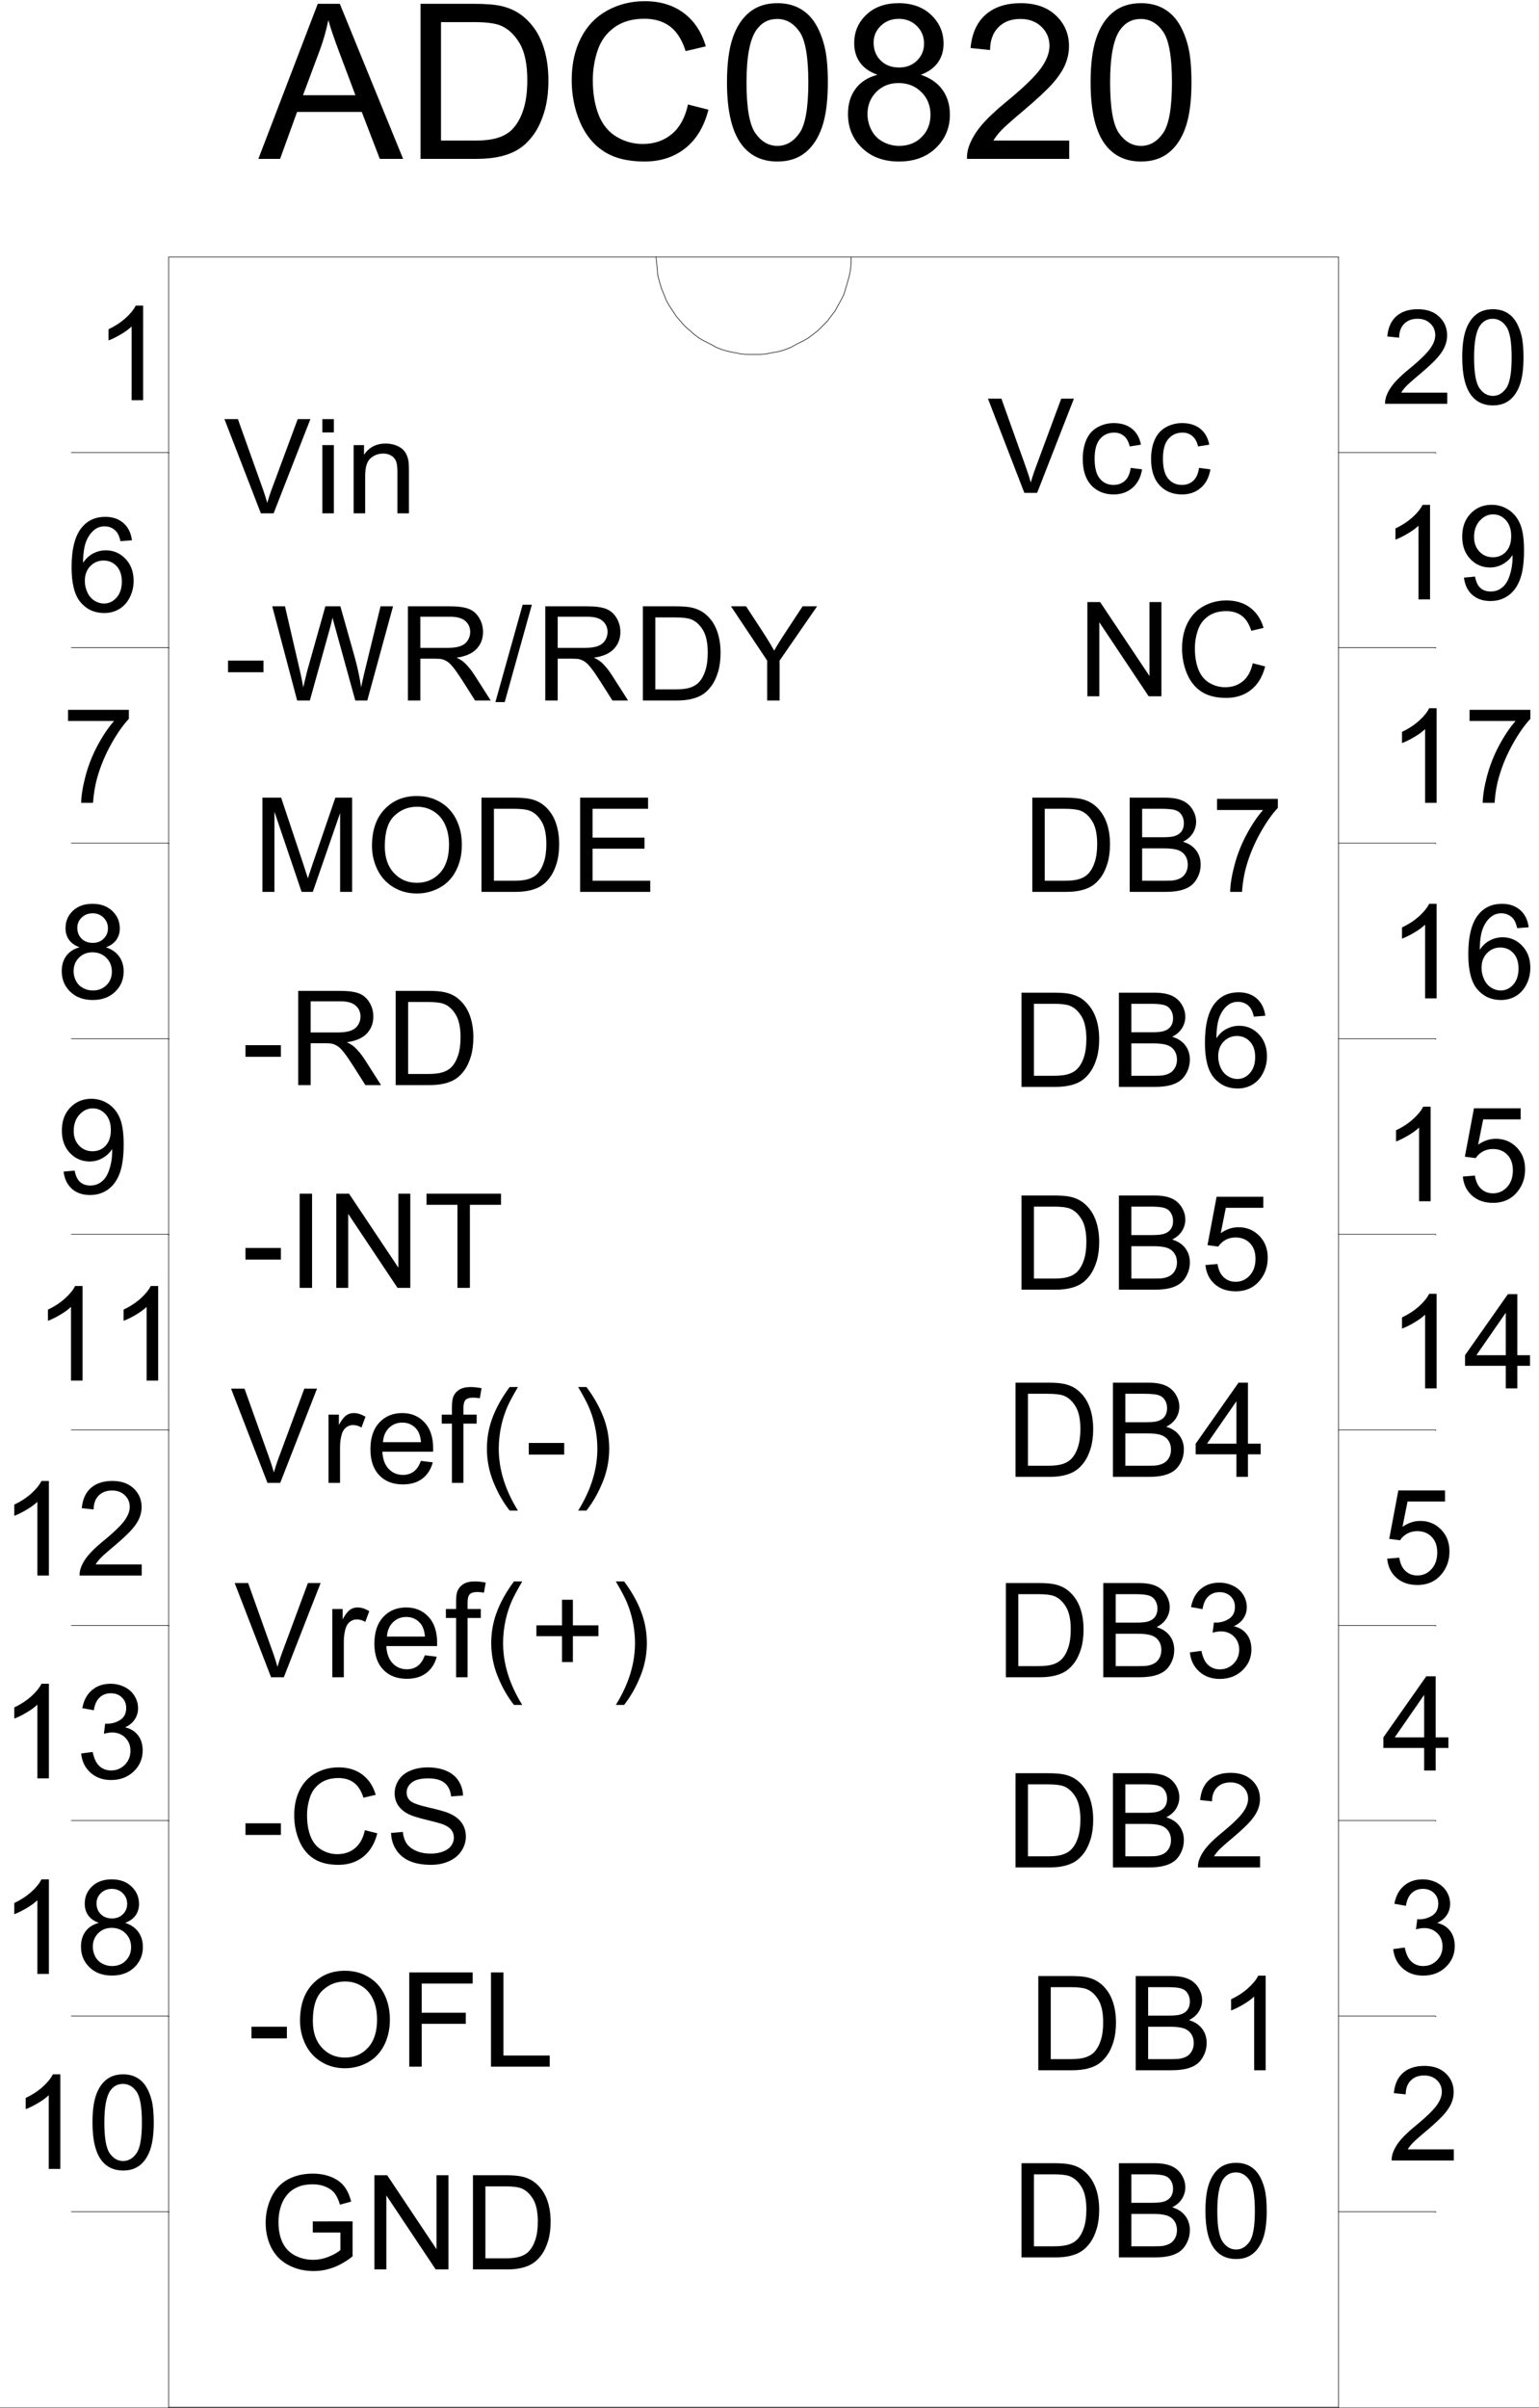 <svg xmlns="http://www.w3.org/2000/svg" xmlns:xlink="http://www.w3.org/1999/xlink" width="1914.363" height="2994.24"><rect width="100%" height="100%" fill="#808080" stroke="none"/><defs><path id="a" d="M82.203-13.828V0H4.937a25.382 25.382 0 0 1 1.688-9.984c1.957-5.27 5.102-10.461 9.438-15.579 4.332-5.113 10.593-11.03 18.78-17.75C47.54-53.75 56.126-62.016 60.594-68.108c4.47-6.102 6.704-11.875 6.704-17.313 0-5.695-2.04-10.504-6.11-14.422-4.062-3.914-9.367-5.875-15.906-5.875-6.906 0-12.433 2.078-16.578 6.235-4.148 4.156-6.246 9.914-6.297 17.265l-14.75-1.515c1.008-11.032 4.805-19.43 11.39-25.204 6.595-5.78 15.446-8.671 26.563-8.671 11.207 0 20.082 3.117 26.625 9.343 6.54 6.23 9.813 13.954 9.813 23.172 0 4.688-.961 9.297-2.875 13.828-1.918 4.524-5.094 9.29-9.531 14.297-4.438 5.012-11.813 11.883-22.125 20.61-8.606 7.25-14.133 12.168-16.578 14.75-2.45 2.586-4.47 5.18-6.063 7.78zm0 0"/><path id="b" d="m6.86-30.922 14.343-1.922c1.645 8.157 4.445 14.032 8.406 17.625 3.97 3.594 8.797 5.39 14.485 5.39 6.75 0 12.445-2.343 17.093-7.03 4.657-4.688 6.985-10.493 6.985-17.422 0-6.602-2.156-12.047-6.469-16.328-4.305-4.29-9.777-6.438-16.422-6.438-2.71 0-6.086.531-10.125 1.594l1.594-12.625c.957.105 1.727.156 2.313.156 6.113 0 11.613-1.594 16.5-4.781 4.894-3.195 7.343-8.129 7.343-14.797 0-5.27-1.781-9.633-5.343-13.094-3.563-3.469-8.165-5.203-13.797-5.203-5.575 0-10.227 1.762-13.953 5.281-3.72 3.512-6.11 8.782-7.172 15.813L8.297-87.25c1.75-9.645 5.734-17.113 11.953-22.406 6.219-5.301 13.953-7.953 23.203-7.953 6.375 0 12.242 1.37 17.61 4.109 5.374 2.742 9.484 6.484 12.328 11.234 2.843 4.743 4.265 9.774 4.265 15.094 0 5.063-1.36 9.672-4.078 13.828-2.71 4.149-6.719 7.45-12.031 9.906 6.906 1.594 12.27 4.915 16.094 9.954 3.832 5.03 5.75 11.328 5.75 18.89 0 10.23-3.72 18.903-11.157 26.016C64.797-1.473 55.391 2.078 44.016 2.078c-10.262 0-18.782-3.062-25.563-9.187C11.68-13.234 7.816-21.172 6.86-30.922zm0 0"/><path id="c" d="M52.781 0v-28.047H2.078v-13.187l53.328-75.907h11.719v75.907h15.797v13.187H67.125V0Zm0-41.234v-52.813L16.188-41.234zm0 0"/><path id="d" d="m6.781-30.688 15.063-1.28c1.113 7.355 3.703 12.886 7.765 16.593 4.07 3.7 8.977 5.547 14.72 5.547 6.905 0 12.75-2.61 17.53-7.828 4.79-5.219 7.188-12.145 7.188-20.782 0-8.195-2.305-14.664-6.906-19.406-4.594-4.738-10.61-7.11-18.047-7.11-4.625 0-8.805 1.056-12.532 3.157-3.718 2.094-6.64 4.824-8.765 8.188L9.328-55.375l11.328-60.172h58.11v13.75H32.125l-6.297 31.484c7.02-4.906 14.383-7.359 22.094-7.359 10.195 0 18.8 3.547 25.812 10.64 7.02 7.087 10.532 16.188 10.532 27.313 0 10.606-3.086 19.774-9.25 27.5C67.523-2.739 57.296 2 44.328 2 33.703 2 25.023-.984 18.297-6.953 11.578-12.922 7.738-20.832 6.78-30.688Zm0 0"/><path id="e" d="M60.828 0H46.484v-91.64c-3.46 3.304-7.996 6.605-13.609 9.906-5.605 3.304-10.637 5.777-15.094 7.421v-13.906c8.02-3.781 15.035-8.36 21.047-13.734 6.008-5.383 10.258-10.602 12.75-15.656h9.25zm0 0"/><path id="f" d="M81.234-88.453 66.97-87.328c-1.274-5.645-3.078-9.75-5.422-12.313-3.875-4.101-8.656-6.156-14.344-6.156-4.574 0-8.59 1.281-12.047 3.844-4.511 3.305-8.074 8.125-10.687 14.469-2.606 6.336-3.961 15.359-4.063 27.078 3.457-5.27 7.68-9.18 12.672-11.735 5-2.562 10.238-3.843 15.719-3.843 9.562 0 17.703 3.53 24.422 10.593 6.726 7.055 10.094 16.172 10.094 27.36 0 7.355-1.586 14.187-4.75 20.5-3.157 6.312-7.5 11.148-13.032 14.5C60.008.32 53.738 2 46.72 2 34.758 2 25.004-2.406 17.453-11.219 9.91-20.039 6.141-34.57 6.141-54.812c0-22.633 4.171-39.094 12.515-49.376 7.282-8.945 17.086-13.421 29.422-13.421 9.195 0 16.727 2.586 22.594 7.75 5.875 5.168 9.394 12.304 10.562 21.406zm-58.593 50.5c0 4.96 1.047 9.703 3.14 14.234 2.102 4.524 5.04 7.969 8.813 10.344 3.781 2.367 7.742 3.547 11.89 3.547 6.051 0 11.254-2.445 15.61-7.344 4.363-4.906 6.547-11.566 6.547-19.984 0-8.094-2.153-14.469-6.454-19.125-4.304-4.664-9.726-7-16.265-7-6.48 0-11.98 2.336-16.5 7-4.524 4.656-6.781 10.765-6.781 18.328zm0 0"/><path id="g" d="M7.734-101.797v-13.828h75.657v11.188c-7.438 7.937-14.813 18.484-22.125 31.64-7.305 13.156-12.95 26.688-16.938 40.594-2.875 9.805-4.71 20.539-5.5 32.203h-14.75c.156-9.219 1.961-20.348 5.422-33.39 3.457-13.051 8.414-25.633 14.875-37.75 6.457-12.126 13.328-22.344 20.61-30.657zm0 0"/><path id="h" d="M12.594 0v-117.14h40.265c9.094 0 16.032.562 20.813 1.687 6.695 1.543 12.41 4.34 17.14 8.39 6.165 5.22 10.774 11.891 13.829 20.016 3.05 8.117 4.578 17.399 4.578 27.844 0 8.898-1.04 16.781-3.11 23.656C104.035-28.68 101.38-23 98.141-18.5 94.898-14 91.35-10.457 87.5-7.875 83.645-5.289 78.992-3.332 73.547-2c-5.45 1.336-11.711 2-18.781 2Zm15.469-13.828h24.953c7.707 0 13.754-.719 18.14-2.156 4.383-1.438 7.88-3.457 10.485-6.063 3.664-3.676 6.52-8.617 8.562-14.828 2.05-6.207 3.078-13.734 3.078-22.578 0-12.25-2.011-21.66-6.031-28.234-4.012-6.583-8.887-10.993-14.625-13.235-4.148-1.594-10.813-2.39-20-2.39H28.062Zm0 0"/><path id="i" d="M11.953 0v-117.14h43.86c8.925 0 16.085 1.187 21.484 3.562 5.394 2.367 9.617 6.012 12.672 10.937 3.062 4.93 4.594 10.086 4.594 15.47 0 5.01-1.36 9.726-4.079 14.14-2.71 4.418-6.796 7.984-12.265 10.703 7.062 2.086 12.492 5.633 16.297 10.64 3.8 5 5.703 10.915 5.703 17.735 0 5.48-1.156 10.578-3.469 15.297-2.313 4.718-5.172 8.355-8.578 10.906-3.399 2.555-7.664 4.484-12.797 5.797C70.25-.648 63.969 0 56.531 0Zm15.469-67.922h25.281c6.852 0 11.77-.453 14.75-1.36 3.926-1.163 6.883-3.109 8.875-5.827 2-2.72 3-6.13 3-10.235 0-3.883-.933-7.3-2.797-10.25-1.855-2.957-4.511-4.984-7.969-6.078-3.449-1.094-9.374-1.64-17.78-1.64h-23.36Zm0 54.094h29.11c4.988 0 8.491-.18 10.515-.547 3.562-.645 6.535-1.71 8.922-3.203 2.394-1.488 4.363-3.656 5.906-6.5 1.54-2.852 2.313-6.145 2.313-9.875 0-4.375-1.118-8.172-3.344-11.39-2.23-3.22-5.328-5.477-9.297-6.782-3.961-1.313-9.656-1.969-17.094-1.969H27.422zm0 0"/><path id="j" d="M6.781-57.766c0-13.851 1.422-25 4.266-33.437 2.844-8.445 7.066-14.957 12.672-19.531 5.601-4.582 12.66-6.875 21.172-6.875 6.27 0 11.77 1.265 16.5 3.796 4.726 2.524 8.632 6.168 11.718 10.938 3.082 4.773 5.5 10.578 7.25 17.422C82.117-78.61 83-69.38 83-57.766c0 13.743-1.414 24.836-4.234 33.282-2.813 8.437-7.028 14.964-12.641 19.578C60.52-.301 53.441 2 44.891 2 33.617 2 24.77-2.047 18.344-10.14 10.633-19.89 6.78-35.767 6.78-57.767zm14.75 0c0 19.23 2.242 32.028 6.735 38.391 4.488 6.367 10.03 9.547 16.625 9.547 6.582 0 12.117-3.192 16.609-9.578 4.5-6.395 6.75-19.18 6.75-38.36 0-19.28-2.25-32.093-6.75-38.437-4.492-6.344-10.078-9.516-16.766-9.516-6.593 0-11.859 2.797-15.797 8.39-4.937 7.15-7.406 20.337-7.406 39.563zm0 0"/><path id="k" d="M28.86-63.516c-5.95-2.187-10.36-5.3-13.235-9.343-2.867-4.051-4.297-8.899-4.297-14.547 0-8.531 3.05-15.696 9.156-21.5 6.114-5.801 14.25-8.703 24.407-8.703 10.195 0 18.406 2.968 24.625 8.906 6.218 5.937 9.328 13.168 9.328 21.687 0 5.438-1.422 10.168-4.266 14.188-2.844 4.023-7.164 7.125-12.953 9.312 7.176 2.344 12.64 6.125 16.39 11.344 3.75 5.219 5.626 11.45 5.626 18.688 0 10.023-3.54 18.445-10.61 25.265C65.957-1.406 56.656 2 45.125 2 33.594 2 24.289-1.422 17.219-8.266 10.156-15.109 6.625-23.645 6.625-33.875c0-7.625 1.922-14.004 5.766-19.14 3.851-5.133 9.343-8.633 16.468-10.5zM25.983-87.89c0 5.543 1.782 10.075 5.344 13.594 3.563 3.512 8.188 5.266 13.875 5.266 5.531 0 10.063-1.742 13.594-5.235 3.531-3.488 5.297-7.765 5.297-12.828 0-5.27-1.824-9.703-5.469-13.297-3.637-3.601-8.164-5.406-13.578-5.406-5.48 0-10.027 1.762-13.64 5.281-3.618 3.512-5.423 7.72-5.423 12.625zM21.36-33.797c0 4.106.97 8.074 2.907 11.906 1.945 3.836 4.832 6.805 8.656 8.907 3.832 2.105 7.953 3.156 12.36 3.156 6.85 0 12.515-2.207 16.984-6.625 4.468-4.426 6.703-10.047 6.703-16.86 0-6.925-2.305-12.656-6.906-17.187-4.594-4.531-10.344-6.797-17.25-6.797-6.75 0-12.352 2.242-16.797 6.719-4.438 4.48-6.657 10.074-6.657 16.781zm0 0"/><path id="l" d="m8.922-27.094 13.797-1.265c1.164 6.492 3.394 11.203 6.687 14.14 3.301 2.93 7.532 4.39 12.688 4.39 4.414 0 8.281-1.007 11.593-3.03 3.32-2.032 6.047-4.735 8.172-8.11 2.133-3.383 3.914-7.953 5.344-13.703A72.297 72.297 0 0 0 69.36-52.25c0-.645-.027-1.61-.078-2.89-2.867 4.585-6.789 8.304-11.765 11.156-4.97 2.843-10.352 4.265-16.141 4.265-9.668 0-17.852-3.515-24.547-10.547-6.7-7.03-10.047-16.297-10.047-27.797 0-11.882 3.492-21.445 10.485-28.687 6.988-7.238 15.742-10.86 26.265-10.86 7.602 0 14.551 2.055 20.844 6.157 6.3 4.094 11.086 9.937 14.36 17.531 3.269 7.586 4.906 18.57 4.906 32.953 0 14.969-1.625 26.89-4.875 35.766-3.243 8.867-8.063 15.617-14.47 20.25C57.892-.316 50.384 2 41.782 2 32.633 2 25.164-.54 19.375-5.625c-5.793-5.094-9.277-12.25-10.453-21.469ZM67.688-78.78c0-8.258-2.196-14.813-6.579-19.656-4.386-4.852-9.664-7.282-15.828-7.282-6.375 0-11.93 2.617-16.656 7.844-4.73 5.219-7.094 11.984-7.094 20.297 0 7.45 2.242 13.508 6.735 18.172 4.488 4.656 10.03 6.984 16.625 6.984 6.644 0 12.101-2.328 16.375-6.984 4.28-4.664 6.422-11.125 6.422-19.375zm0 0"/><path id="m" d="M67.297-45.938v-13.75l49.5-.078v43.47c-7.594 6.073-15.434 10.64-23.516 13.702C85.195.465 76.906 2 68.406 2 56.926 2 46.492-.46 37.11-5.39c-9.375-4.926-16.46-12.051-21.25-21.376-4.78-9.32-7.171-19.738-7.171-31.25 0-11.394 2.378-22.03 7.14-31.906 4.758-9.883 11.602-17.223 20.531-22.016 8.926-4.8 19.207-7.203 30.844-7.203 8.457 0 16.098 1.375 22.922 4.125 6.832 2.743 12.188 6.563 16.063 11.47 3.882 4.898 6.835 11.288 8.859 19.171l-13.953 3.828c-1.75-5.957-3.93-10.64-6.531-14.047-2.606-3.414-6.329-6.148-11.172-8.203-4.836-2.05-10.2-3.078-16.094-3.078-7.074 0-13.188 1.078-18.344 3.234-5.156 2.157-9.32 4.996-12.484 8.516-3.157 3.512-5.617 7.371-7.375 11.578-2.969 7.25-4.453 15.11-4.453 23.578 0 10.438 1.789 19.172 5.375 26.203 3.593 7.032 8.816 12.258 15.672 15.672 6.851 3.407 14.132 5.11 21.843 5.11 6.696 0 13.235-1.29 19.61-3.875 6.375-2.582 11.21-5.336 14.515-8.266v-21.813zm0 0"/><path id="n" d="M12.438 0v-117.14h15.859l61.39 91.968v-91.969h14.829V0h-15.86l-61.39-92.047V0Zm0 0"/><path id="o" d="M5.188-35.156v-14.469h44.078v14.469zm0 0"/><path id="p" d="M7.89-57.047c0-19.445 5.208-34.672 15.626-45.672 10.414-11 23.863-16.5 40.343-16.5 10.79 0 20.516 2.586 29.172 7.75 8.664 5.168 15.27 12.375 19.813 21.625 4.55 9.242 6.828 19.719 6.828 31.438 0 11.875-2.399 22.5-7.188 31.875-4.78 9.375-11.558 16.476-20.328 21.297C83.395-.41 73.937 2 63.781 2c-11 0-20.836-2.66-29.5-7.984-8.668-5.332-15.234-12.602-19.703-21.813-4.46-9.219-6.687-18.969-6.687-29.25zm15.954.234c0 14.118 3.785 25.235 11.36 33.36 7.57 8.125 17.07 12.187 28.5 12.187 11.632 0 21.21-4.097 28.733-12.296 7.52-8.208 11.282-19.848 11.282-34.922 0-9.54-1.61-17.864-4.828-24.97C95.68-90.565 90.977-96.081 84.78-100c-6.187-3.914-13.136-5.875-20.844-5.875-10.949 0-20.37 3.773-28.265 11.313-7.887 7.53-11.828 20.117-11.828 37.75zm0 0"/><path id="q" d="M13.39 0v-117.14h78.86v13.827H28.86v36.282h54.859v13.812h-54.86V0Zm0 0"/><path id="r" d="M11.953 0v-117.14h15.469v103.312h57.562V0Zm0 0"/><path id="s" d="m95.984-41.063 15.47 3.907c-3.243 12.73-9.075 22.437-17.5 29.125C85.534-1.344 75.237 2 63.062 2 50.468 2 40.222-.566 32.328-5.703c-7.898-5.145-13.906-12.594-18.031-22.344-4.117-9.75-6.172-20.219-6.172-31.406 0-12.195 2.32-22.832 6.969-31.906 4.656-9.082 11.273-15.985 19.86-20.704 8.593-4.718 18.038-7.078 28.343-7.078 11.695 0 21.531 2.985 29.5 8.954 7.976 5.968 13.535 14.359 16.672 25.171l-15.235 3.594c-2.71-8.52-6.64-14.723-11.796-18.61-5.157-3.894-11.641-5.843-19.454-5.843-8.98 0-16.492 2.164-22.53 6.484-6.032 4.313-10.274 10.106-12.72 17.375a70.285 70.285 0 0 0-3.656 22.485c0 9.968 1.445 18.668 4.344 26.093 2.894 7.43 7.398 12.981 13.515 16.657 6.114 3.68 12.727 5.515 19.844 5.515 8.664 0 16-2.5 22-7.5 6.008-5.007 10.078-12.441 12.203-22.297zm0 0"/><path id="t" d="m7.328-37.64 14.594-1.266c.695 5.855 2.305 10.664 4.828 14.422 2.52 3.75 6.438 6.789 11.75 9.109 5.32 2.313 11.305 3.469 17.953 3.469 5.895 0 11.098-.875 15.61-2.625 4.519-1.758 7.882-4.172 10.093-7.235 2.207-3.07 3.313-6.414 3.313-10.03 0-3.677-1.063-6.884-3.188-9.626-2.125-2.75-5.636-5.055-10.531-6.922-3.137-1.218-10.074-3.117-20.813-5.703-10.73-2.582-18.246-5.02-22.546-7.312-5.586-2.938-9.746-6.57-12.485-10.907-2.742-4.343-4.11-9.207-4.11-14.593 0-5.907 1.673-11.426 5.017-16.563 3.351-5.144 8.242-9.05 14.671-11.719 6.438-2.664 13.586-4 21.453-4 8.665 0 16.305 1.403 22.922 4.204 6.614 2.792 11.704 6.906 15.266 12.343 3.563 5.438 5.477 11.59 5.75 18.453l-14.828 1.125c-.805-7.406-3.508-13-8.11-16.78-4.593-3.782-11.382-5.673-20.359-5.673-9.355 0-16.172 1.719-20.453 5.156-4.281 3.438-6.422 7.579-6.422 12.422 0 4.211 1.516 7.672 4.547 10.391 2.977 2.71 10.75 5.492 23.313 8.344 12.57 2.855 21.195 5.344 25.874 7.469 6.813 3.148 11.836 7.132 15.079 11.953 3.238 4.812 4.859 10.367 4.859 16.656 0 6.23-1.781 12.105-5.344 17.625-3.562 5.512-8.68 9.797-15.344 12.86C73.02.464 65.517 2 57.172 2 46.586 2 37.722.457 30.578-2.625 23.43-5.719 17.82-10.367 13.75-16.578c-4.063-6.207-6.203-13.227-6.422-21.063Zm0 0"/><path id="u" d="M46 0 .719-117.14h16.734l30.39 85.093c2.438 6.824 4.477 13.219 6.126 19.188a244.979 244.979 0 0 1 6.312-19.188l31.563-85.094h15.781L61.875 0Zm0 0"/><path id="v" d="M10.61 0v-84.86h12.906V-72c3.3-6.008 6.343-9.973 9.125-11.89 2.789-1.926 5.863-2.891 9.218-2.891 4.832 0 9.75 1.547 14.75 4.64l-4.953 13.344c-3.5-2.07-7.008-3.11-10.515-3.11-3.137 0-5.953.95-8.453 2.844-2.5 1.887-4.282 4.508-5.344 7.86-1.594 5.117-2.39 10.71-2.39 16.781V0Zm0 0"/><path id="w" d="m68.719-27.328 14.828 1.844c-2.336 8.68-6.664 15.418-12.984 20.218C64.237-.473 56.16 1.922 46.328 1.922c-12.387 0-22.21-3.82-29.469-11.469C9.61-17.19 5.984-27.91 5.984-41.703c0-14.281 3.664-25.363 11-33.25 7.332-7.883 16.848-11.828 28.547-11.828 11.313 0 20.555 3.867 27.735 11.594C80.44-67.47 84.03-56.602 84.03-42.594c0 .856-.027 2.137-.078 3.844h-63.14c.53 9.324 3.16 16.465 7.89 21.422 4.727 4.95 10.629 7.422 17.703 7.422 5.258 0 9.75-1.383 13.469-4.156 3.719-2.77 6.664-7.192 8.844-13.266zm-47.11-23.25h47.282c-.649-7.133-2.454-12.488-5.422-16.063-4.574-5.539-10.5-8.312-17.782-8.312-6.593 0-12.136 2.215-16.624 6.64-4.493 4.418-6.977 10.329-7.454 17.735zm0 0"/><path id="x" d="M14.188 0v-73.672H1.515v-11.187h12.671v-9.032c0-5.695.504-9.93 1.516-12.703 1.383-3.726 3.817-6.75 7.297-9.062 3.477-2.32 8.352-3.485 14.625-3.485 4.04 0 8.508.48 13.406 1.438l-2.156 12.547c-2.98-.531-5.797-.797-8.453-.797-4.356 0-7.438.933-9.25 2.797-1.805 1.867-2.703 5.355-2.703 10.469v7.828h16.5v11.187h-16.5V0Zm0 0"/><path id="y" d="M38.188 34.438C30.27 24.425 23.57 12.706 18.093-.72 12.625-14.145 9.89-28.047 9.89-42.422c0-12.676 2.046-24.82 6.14-36.437 4.782-13.477 12.164-26.907 22.157-40.282h10.28c-6.429 11.086-10.679 18.996-12.75 23.735-3.241 7.355-5.792 15.027-7.656 23.015-2.28 9.961-3.421 19.977-3.421 30.047 0 25.617 7.941 51.207 23.828 76.781zm0 0"/><path id="z" d="M20.172 34.438H9.89C25.773 8.863 33.719-16.727 33.719-42.344c0-10.02-1.14-19.957-3.422-29.812a125.926 125.926 0 0 0-7.578-23c-2.074-4.801-6.352-12.797-12.828-23.985h10.28c9.99 13.375 17.376 26.805 22.157 40.282 4.094 11.617 6.14 23.761 6.14 36.437 0 14.375-2.75 28.277-8.25 41.703-5.5 13.426-12.183 25.145-20.046 35.157zm0 0"/><path id="A" d="M15.234 0v-117.14h15.454V0Zm0 0"/><path id="B" d="M42.328 0v-103.313h-38.5v-13.828h92.64v13.829h-38.67V0Zm0 0"/><path id="C" d="M12.844 0v-117.14h51.812c10.414 0 18.332 1.054 23.75 3.156 5.426 2.105 9.758 5.824 13 11.156 3.25 5.324 4.875 11.21 4.875 17.656 0 8.305-2.687 15.309-8.062 21.016-5.367 5.699-13.656 9.32-24.875 10.86 4.094 1.968 7.203 3.913 9.328 5.827 4.52 4.157 8.8 9.356 12.844 15.594L115.844 0H96.39L80.92-24.375c-4.523-7.031-8.245-12.41-11.171-16.14-2.918-3.727-5.531-6.337-7.844-7.829-2.312-1.488-4.664-2.523-7.047-3.11-1.761-.374-4.636-.562-8.625-.562H28.297V0Zm15.453-65.438h33.25c7.07 0 12.598-.726 16.578-2.187 3.988-1.469 7.02-3.813 9.094-7.031 2.07-3.227 3.11-6.735 3.11-10.516 0-5.539-2.009-10.094-6.016-13.656-4.012-3.57-10.352-5.36-19.016-5.36h-37zm0 0"/><path id="D" d="M12.125 0v-117.14h23.281l27.657 82.937c2.55 7.73 4.41 13.512 5.578 17.344 1.332-4.258 3.406-10.52 6.218-18.782l27.985-81.5h20.812V0H108.75v-98.047L74.781 0H60.828L27.031-99.719V0Zm0 0"/><path id="E" d="M12.922 0v-117.14h84.5v13.827H28.39v35.876h64.656v13.75H28.39v39.859h71.75V0Zm0 0"/><path id="L" d="m66.016-31.078 14.109 1.828c-1.543 9.75-5.492 17.387-11.844 22.906-6.344 5.512-14.14 8.266-23.39 8.266-11.594 0-20.914-3.797-27.953-11.39C9.895-17.064 6.374-27.942 6.374-42.11c0-9.164 1.516-17.18 4.547-24.047 3.031-6.875 7.64-12.031 13.828-15.469 6.195-3.438 12.938-5.156 20.219-5.156 9.195 0 16.718 2.336 22.562 7 5.844 4.656 9.586 11.277 11.235 19.86l-13.954 2.155c-1.324-5.695-3.671-9.984-7.046-12.859-3.375-2.883-7.453-4.328-12.235-4.328-7.23 0-13.105 2.601-17.625 7.797-4.523 5.187-6.781 13.402-6.781 24.64 0 11.407 2.176 19.696 6.531 24.86 4.364 5.168 10.055 7.75 17.078 7.75 5.625 0 10.32-1.727 14.094-5.188 3.781-3.469 6.176-8.797 7.188-15.984zm0 0"/><path id="M" d="M33 0 2-117.14h15.86l17.78 76.796a394.054 394.054 0 0 1 4.938 23.969c2.977-12.52 4.734-19.738 5.266-21.656l22.25-79.11H86.75l16.734 59.297c4.196 14.7 7.227 28.524 9.094 41.469 1.488-7.406 3.426-15.906 5.813-25.5l18.343-75.266h15.547L120.234 0h-14.921L80.686-89.25c-2.074-7.457-3.296-12.04-3.671-13.75-1.22 5.387-2.36 9.969-3.422 13.75L48.797 0Zm0 0"/><path id="N" d="m0 2 33.89-121.14h11.47L11.562 2Zm0 0"/><path id="O" d="M45.531 0v-49.625L.484-117.141h18.813l23.031 35.313A357.976 357.976 0 0 1 54.218-62c3.5-6.125 7.75-13.023 12.75-20.703l22.641-34.438h18.016l-46.64 67.516V0Zm0 0"/><path id="P" d="M10.844-100.594v-16.547h14.344v16.547zM10.844 0v-84.86h14.344V0Zm0 0"/><path id="Q" d="M10.766 0v-84.86h12.906v12.063c6.219-9.32 15.203-13.984 26.953-13.984 5.102 0 9.79.922 14.063 2.765 4.28 1.836 7.484 4.246 9.609 7.235 2.133 2.98 3.625 6.523 4.469 10.625.53 2.656.796 7.32.796 13.984V0H65.22v-51.61c0-5.863-.559-10.242-1.672-13.14-1.117-2.906-3.094-5.223-5.938-6.953-2.843-1.738-6.183-2.61-10.015-2.61-6.117 0-11.39 1.95-15.828 5.844-4.438 3.887-6.657 11.262-6.657 22.125V0Zm0 0"/><path id="R" d="M40.906-18.938v-32.124H9.094v-13.422h31.812V-96.36h13.547v31.875h31.813v13.421H54.453v32.126zm0 0"/><path id="F" d="M-.39 0 73.5-192.813h27.422L179.672 0h-29l-22.453-58.39H47.766L26.64 0Zm55.515-79.172h65.219l-20.078-53.406c-6.125-16.219-10.672-29.547-13.641-39.984-2.46 12.367-5.918 24.64-10.375 36.828zm0 0"/><path id="G" d="M20.734 0v-192.813h66.282c14.957 0 26.375.922 34.25 2.766 11.02 2.543 20.425 7.149 28.218 13.813 10.145 8.586 17.735 19.562 22.766 32.937 5.031 13.375 7.547 28.656 7.547 45.844 0 14.637-1.711 27.61-5.125 38.922-3.406 11.312-7.781 20.68-13.125 28.093-5.336 7.407-11.172 13.235-17.516 17.485-6.344 4.25-14 7.476-22.969 9.672C112.102-1.094 101.802 0 90.156 0Zm25.47-22.75H87.28c12.688 0 22.633-1.18 29.844-3.547 7.219-2.375 12.973-5.707 17.266-10 6.039-6.05 10.742-14.18 14.109-24.39 3.363-10.22 5.047-22.61 5.047-37.172 0-20.164-3.305-35.66-9.906-46.485-6.606-10.832-14.633-18.086-24.078-21.765-6.825-2.633-17.805-3.954-32.938-3.954H46.203Zm0 0"/><path id="H" d="m158.016-67.61 25.453 6.454c-5.336 20.96-14.938 36.937-28.813 47.937-13.867 11-30.812 16.5-50.844 16.5-20.742 0-37.605-4.226-50.593-12.687-12.992-8.457-22.875-20.707-29.657-36.75-6.78-16.051-10.171-33.285-10.171-51.703 0-20.07 3.828-37.582 11.484-52.532 7.656-14.957 18.547-26.312 32.672-34.062 14.133-7.758 29.687-11.64 46.656-11.64 19.25 0 35.438 4.913 48.563 14.734 13.125 9.812 22.265 23.62 27.422 41.421l-25.063 5.922c-4.46-14.03-10.934-24.242-19.422-30.64-8.492-6.406-19.164-9.61-32.015-9.61-14.793 0-27.157 3.555-37.094 10.657-9.93 7.093-16.903 16.625-20.922 28.593-4.024 11.97-6.031 24.313-6.031 37.032 0 16.398 2.379 30.714 7.14 42.953 4.77 12.23 12.188 21.37 22.25 27.422 10.063 6.043 20.957 9.062 32.688 9.062 14.258 0 26.332-4.117 36.219-12.36 9.882-8.238 16.578-20.472 20.078-36.702zm0 0"/><path id="I" d="M11.156-95.094c0-22.789 2.336-41.133 7.016-55.031 4.687-13.906 11.644-24.629 20.875-32.172 9.226-7.539 20.844-11.312 34.844-11.312 10.32 0 19.375 2.086 27.156 6.25 7.789 4.168 14.223 10.18 19.297 18.03 5.07 7.845 9.05 17.403 11.937 28.673 2.895 11.261 4.344 26.449 4.344 45.562 0 22.625-2.324 40.887-6.969 54.781-4.636 13.899-11.57 24.637-20.797 32.22C99.63-.509 87.973 3.28 73.891 3.28c-18.555 0-33.121-6.66-43.704-19.984-12.687-16.04-19.03-42.172-19.03-78.39Zm24.282 0c0 31.656 3.69 52.727 11.078 63.203 7.394 10.48 16.52 15.72 27.375 15.72 10.843 0 19.96-5.259 27.359-15.782 7.395-10.531 11.094-31.578 11.094-63.14 0-31.739-3.7-52.821-11.094-63.25C93.852-168.782 84.645-174 73.625-174c-10.844 0-19.508 4.605-25.984 13.813-8.137 11.742-12.203 33.437-12.203 65.093Zm0 0"/><path id="J" d="M47.516-104.563c-9.805-3.593-17.07-8.718-21.797-15.374-4.719-6.665-7.078-14.649-7.078-23.954 0-14.03 5.03-25.82 15.093-35.375 10.063-9.562 23.446-14.343 40.157-14.343 16.8 0 30.316 4.89 40.546 14.671 10.239 9.782 15.36 21.684 15.36 35.704 0 8.949-2.344 16.734-7.031 23.359-4.68 6.617-11.782 11.719-21.313 15.312 11.813 3.856 20.8 10.079 26.969 18.672 6.164 8.594 9.25 18.856 9.25 30.782 0 16.492-5.82 30.343-17.453 41.562C108.582-2.328 93.269 3.281 74.28 3.281c-18.992 0-34.304-5.629-45.937-16.89C16.707-24.88 10.89-38.93 10.89-55.766c0-12.539 3.172-23.039 9.515-31.5 6.344-8.457 15.38-14.222 27.11-17.297zm-4.735-40.109c0 9.117 2.93 16.57 8.797 22.36 5.863 5.78 13.473 8.671 22.828 8.671 9.102 0 16.563-2.867 22.375-8.609 5.82-5.738 8.735-12.773 8.735-21.11 0-8.675-3-15.972-9-21.89-5.993-5.926-13.446-8.89-22.36-8.89-9.011 0-16.496 2.898-22.453 8.687-5.95 5.781-8.922 12.71-8.922 20.781zm-7.61 89.031c0 6.762 1.595 13.297 4.782 19.61 3.195 6.312 7.945 11.203 14.25 14.672 6.3 3.46 13.082 5.187 20.344 5.187 11.281 0 20.594-3.64 27.937-10.922 7.352-7.281 11.032-16.531 11.032-27.75 0-11.394-3.79-20.816-11.36-28.265-7.562-7.457-17.031-11.188-28.406-11.188-11.105 0-20.313 3.684-27.625 11.047-7.305 7.367-10.953 16.57-10.953 27.61zm0 0"/><path id="K" d="M135.313-22.75V0H8.14c-.18-5.695.738-11.176 2.75-16.438 3.238-8.687 8.421-17.238 15.546-25.656C33.57-50.508 43.88-60.238 57.36-71.28c20.907-17.188 35.032-30.801 42.375-40.844 7.352-10.04 11.032-19.531 11.032-28.469 0-9.383-3.352-17.297-10.047-23.734C94.03-170.773 85.305-174 74.547-174c-11.375 0-20.477 3.422-27.297 10.266-6.824 6.836-10.281 16.296-10.375 28.39l-24.281-2.5c1.664-18.144 7.922-31.972 18.765-41.484 10.852-9.52 25.422-14.281 43.703-14.281 18.47 0 33.083 5.132 43.844 15.39 10.758 10.262 16.14 22.977 16.14 38.14 0 7.72-1.577 15.31-4.733 22.766-3.149 7.45-8.372 15.297-15.672 23.547-7.305 8.243-19.446 19.547-36.422 33.922-14.18 11.93-23.278 20.016-27.297 24.266-4.024 4.25-7.344 8.527-9.969 12.828zm0 0"/></defs><path fill="#fff" d="M0 2993.144h1914.363V0H0Zm0 0"/><use xlink:href="#a" width="100%" height="100%" x="1726.177" y="2685.368" transform="translate(0 .96)"/><use xlink:href="#b" width="100%" height="100%" x="1726.177" y="2453.419" transform="translate(0 .96)"/><use xlink:href="#c" width="100%" height="100%" x="1718.727" y="2200.473" transform="translate(0 .96)"/><use xlink:href="#d" width="100%" height="100%" x="1718.727" y="1967.795" transform="translate(0 .96)"/><g transform="translate(0 .96)"><use xlink:href="#e" width="100%" height="100%" x="1726.177" y="1725.321"/><use xlink:href="#c" width="100%" height="100%" x="1820.263" y="1725.321"/></g><g transform="translate(0 .96)"><use xlink:href="#e" width="100%" height="100%" x="1718.727" y="1492.643"/><use xlink:href="#d" width="100%" height="100%" x="1812.813" y="1492.643"/></g><g transform="translate(0 .96)"><use xlink:href="#e" width="100%" height="100%" x="1726.177" y="1240.427"/><use xlink:href="#f" width="100%" height="100%" x="1820.263" y="1240.427"/></g><g transform="translate(0 .96)"><use xlink:href="#e" width="100%" height="100%" x="1726.177" y="997.276"/><use xlink:href="#g" width="100%" height="100%" x="1820.263" y="997.276"/></g><g transform="translate(0 .96)"><use xlink:href="#h" width="100%" height="100%" x="1258.059" y="2805.876"/><use xlink:href="#i" width="100%" height="100%" x="1379.853" y="2805.876"/><use xlink:href="#j" width="100%" height="100%" x="1492.668" y="2805.876"/></g><g transform="translate(0 .96)"><use xlink:href="#h" width="100%" height="100%" x="1278.951" y="2573.145"/><use xlink:href="#i" width="100%" height="100%" x="1400.746" y="2573.145"/><use xlink:href="#e" width="100%" height="100%" x="1513.56" y="2573.145"/></g><g transform="translate(0 .96)"><use xlink:href="#h" width="100%" height="100%" x="1250.608" y="2320.981"/><use xlink:href="#i" width="100%" height="100%" x="1372.403" y="2320.981"/><use xlink:href="#a" width="100%" height="100%" x="1485.218" y="2320.981"/></g><g transform="translate(0 .96)"><use xlink:href="#h" width="100%" height="100%" x="1250.608" y="1835.357"/><use xlink:href="#i" width="100%" height="100%" x="1372.403" y="1835.357"/><use xlink:href="#c" width="100%" height="100%" x="1485.218" y="1835.357"/></g><g transform="translate(0 .96)"><use xlink:href="#h" width="100%" height="100%" x="1258.059" y="1602.626"/><use xlink:href="#i" width="100%" height="100%" x="1379.853" y="1602.626"/><use xlink:href="#d" width="100%" height="100%" x="1492.668" y="1602.626"/></g><g transform="translate(0 .96)"><use xlink:href="#h" width="100%" height="100%" x="1258.059" y="1350.462"/><use xlink:href="#i" width="100%" height="100%" x="1379.853" y="1350.462"/><use xlink:href="#f" width="100%" height="100%" x="1492.668" y="1350.462"/></g><g transform="translate(0 .96)"><use xlink:href="#h" width="100%" height="100%" x="1271.501" y="1107.988"/><use xlink:href="#i" width="100%" height="100%" x="1393.295" y="1107.988"/><use xlink:href="#g" width="100%" height="100%" x="1506.11" y="1107.988"/></g><g transform="translate(0 .96)"><use xlink:href="#e" width="100%" height="100%" x="14.171" y="2695.84"/><use xlink:href="#j" width="100%" height="100%" x="108.257" y="2695.84"/></g><g transform="translate(0 .96)"><use xlink:href="#e" width="100%" height="100%" y="2453.419"/><use xlink:href="#k" width="100%" height="100%" x="94.086" y="2453.419"/></g><g transform="translate(0 .96)"><use xlink:href="#e" width="100%" height="100%" y="2210.216"/><use xlink:href="#b" width="100%" height="100%" x="94.086" y="2210.216"/></g><g transform="translate(0 .96)"><use xlink:href="#e" width="100%" height="100%" y="1958.052"/><use xlink:href="#a" width="100%" height="100%" x="94.086" y="1958.052"/></g><g transform="translate(0 .96)"><use xlink:href="#e" width="100%" height="100%" x="41.836" y="1715.631"/><use xlink:href="#e" width="100%" height="100%" x="135.922" y="1715.631"/></g><use xlink:href="#l" width="100%" height="100%" x="70.179" y="1482.9" transform="translate(0 .96)"/><use xlink:href="#k" width="100%" height="100%" x="70.179" y="1240.427" transform="translate(0 .96)"/><use xlink:href="#g" width="100%" height="100%" x="76.9" y="997.276" transform="translate(0 .96)"/><g transform="translate(0 .96)"><use xlink:href="#m" width="100%" height="100%" x="321.77" y="2820.828"/><use xlink:href="#n" width="100%" height="100%" x="453.314" y="2820.828"/><use xlink:href="#h" width="100%" height="100%" x="575.715" y="2820.828"/></g><g transform="translate(0 .96)"><use xlink:href="#o" width="100%" height="100%" x="307.598" y="2568.664"/><use xlink:href="#p" width="100%" height="100%" x="365.309" y="2568.664"/><use xlink:href="#q" width="100%" height="100%" x="495.679" y="2568.664"/><use xlink:href="#r" width="100%" height="100%" x="598.781" y="2568.664"/></g><g transform="translate(0 .96)"><use xlink:href="#o" width="100%" height="100%" x="300.148" y="2315.718"/><use xlink:href="#s" width="100%" height="100%" x="357.87" y="2315.718"/><use xlink:href="#t" width="100%" height="100%" x="479.108" y="2315.718"/></g><g transform="translate(0 .96)"><use xlink:href="#u" width="100%" height="100%" x="286.706" y="1842.807"/><use xlink:href="#v" width="100%" height="100%" x="398.017" y="1842.807"/><use xlink:href="#w" width="100%" height="100%" x="454.791" y="1842.807"/><use xlink:href="#x" width="100%" height="100%" x="547.978" y="1842.807"/><use xlink:href="#y" width="100%" height="100%" x="595.772" y="1842.807"/><use xlink:href="#o" width="100%" height="100%" x="652.546" y="1842.807"/><use xlink:href="#z" width="100%" height="100%" x="709.321" y="1842.807"/></g><g transform="translate(0 .96)"><use xlink:href="#o" width="100%" height="100%" x="300.148" y="1600.386"/><use xlink:href="#A" width="100%" height="100%" x="357.491" y="1600.386"/><use xlink:href="#n" width="100%" height="100%" x="405.853" y="1600.386"/><use xlink:href="#B" width="100%" height="100%" x="526.712" y="1600.386"/></g><g transform="translate(0 .96)"><use xlink:href="#o" width="100%" height="100%" x="300.148" y="1348.222"/><use xlink:href="#C" width="100%" height="100%" x="358.113" y="1348.222"/><use xlink:href="#h" width="100%" height="100%" x="479.594" y="1348.222"/></g><g transform="translate(0 .96)"><use xlink:href="#D" width="100%" height="100%" x="314.319" y="1107.988"/><use xlink:href="#p" width="100%" height="100%" x="454.813" y="1107.988"/><use xlink:href="#h" width="100%" height="100%" x="586.327" y="1107.988"/><use xlink:href="#E" width="100%" height="100%" x="708.696" y="1107.988"/></g><path fill="none" stroke="#000" stroke-linecap="square" stroke-linejoin="bevel" stroke-miterlimit="10" stroke-width=".729" d="m816.043 319.531.781 7.45.73 8.23.727 7.504 2.242 8.23 2.239 7.504 3.023 7.45 2.969 7.503 3.754 6.72 4.48 6.722 4.48 6.773 5.208 5.992 5.21 5.938 5.993 5.262 5.937 5.261 5.993 4.48 6.722 3.755 7.45 3.699 6.722 3.75 7.5 3.023 8.18 2.239 7.504 1.457 7.449 1.511 8.23.782h15.684l8.18-.782 7.449-1.511 8.234-1.457 7.45-2.239 7.503-3.023 6.72-3.75 7.448-3.7 6.723-3.753 5.992-4.48 6.719-5.262 5.21-5.262 5.993-5.938 4.48-5.992 5.211-6.773 3.7-6.723 3.75-6.719 3.75-7.504 2.242-7.449 2.238-7.504 2.242-8.23 1.457-7.504.782-8.23v-7.45.727"/><g transform="translate(0 .96)"><use xlink:href="#F" width="100%" height="100%" x="321.77" y="196.603"/><use xlink:href="#G" width="100%" height="100%" x="502.371" y="196.603"/><use xlink:href="#H" width="100%" height="100%" x="697.755" y="196.603"/><use xlink:href="#I" width="100%" height="100%" x="893.14" y="196.603"/><use xlink:href="#J" width="100%" height="100%" x="1043.906" y="196.603"/><use xlink:href="#K" width="100%" height="100%" x="1194.672" y="196.603"/><use xlink:href="#I" width="100%" height="100%" x="1345.438" y="196.603"/></g><g transform="translate(0 .96)"><use xlink:href="#e" width="100%" height="100%" x="1717.998" y="744.331"/><use xlink:href="#l" width="100%" height="100%" x="1812.083" y="744.331"/></g><g transform="translate(0 .96)"><use xlink:href="#a" width="100%" height="100%" x="1717.998" y="501.128"/><use xlink:href="#j" width="100%" height="100%" x="1812.083" y="501.128"/></g><use xlink:href="#f" width="100%" height="100%" x="82.891" y="759.283" transform="translate(0 .96)"/><use xlink:href="#e" width="100%" height="100%" x="117.225" y="496.647" transform="translate(0 .96)"/><g transform="translate(0 .96)"><use xlink:href="#n" width="100%" height="100%" x="1340.168" y="864.786"/><use xlink:href="#s" width="100%" height="100%" x="1462.255" y="864.786"/></g><g transform="translate(0 .96)"><use xlink:href="#u" width="100%" height="100%" x="1228.205" y="611.892"/><use xlink:href="#L" width="100%" height="100%" x="1340.469" y="611.892"/><use xlink:href="#L" width="100%" height="100%" x="1425.466" y="611.892"/></g><g transform="translate(0 .96)"><use xlink:href="#o" width="100%" height="100%" x="278.474" y="870.048"/><use xlink:href="#M" width="100%" height="100%" x="336.634" y="870.048"/><use xlink:href="#C" width="100%" height="100%" x="494.558" y="870.048"/><use xlink:href="#N" width="100%" height="100%" x="616.234" y="870.048"/><use xlink:href="#C" width="100%" height="100%" x="665.412" y="870.048"/><use xlink:href="#h" width="100%" height="100%" x="787.088" y="870.048"/><use xlink:href="#O" width="100%" height="100%" x="908.764" y="870.048"/></g><g transform="translate(0 .96)"><use xlink:href="#u" width="100%" height="100%" x="278.474" y="637.317"/><use xlink:href="#P" width="100%" height="100%" x="390.128" y="637.317"/><use xlink:href="#Q" width="100%" height="100%" x="429.121" y="637.317"/></g><path fill="none" stroke="#000" stroke-linecap="square" stroke-linejoin="bevel" stroke-miterlimit="10" stroke-width=".729" d="M1664.961 2993.144V319.532v.727M209.809 2993.144H1664.96v.731M209.809 319.531v2674.344M1664.961 319.531H209.809v.727"/><g transform="translate(0 .96)"><use xlink:href="#h" width="100%" height="100%" x="1238.625" y="2084.499"/><use xlink:href="#i" width="100%" height="100%" x="1360.42" y="2084.499"/><use xlink:href="#b" width="100%" height="100%" x="1473.235" y="2084.499"/></g><g transform="translate(0 .96)"><use xlink:href="#u" width="100%" height="100%" x="291.187" y="2084.499"/><use xlink:href="#v" width="100%" height="100%" x="402.723" y="2084.499"/><use xlink:href="#w" width="100%" height="100%" x="459.723" y="2084.499"/><use xlink:href="#x" width="100%" height="100%" x="553.134" y="2084.499"/><use xlink:href="#y" width="100%" height="100%" x="601.154" y="2084.499"/><use xlink:href="#R" width="100%" height="100%" x="658.154" y="2084.499"/><use xlink:href="#z" width="100%" height="100%" x="756.137" y="2084.499"/></g><path fill="none" stroke="#000" stroke-linecap="square" stroke-linejoin="bevel" stroke-miterlimit="10" stroke-width=".729" d="M88.832 2749.941h120.977v.786M88.832 2506.742h120.977v.781M88.832 2263.59h120.977v.73M88.832 2021.117h120.977v.727m-120.977-243.93h120.977v.781M88.832 1534.711h120.977v.781M88.832 1291.559h120.977v.73M88.832 1048.355h120.977v.731M88.832 805.156h120.977v.727M88.832 562.734h120.977v.727m1455.152-.727h120.977v.727m-120.977 241.695h120.977v.727m-120.977 242.472h120.977v.731m-120.977 242.473h120.977v.73m-120.977 242.422h120.977v.781m-120.977 242.422h120.977v.781m-120.977 242.422h120.977v.727m-120.977 241.746h120.977v.73m-120.977 242.422h120.977v.781m-120.977 242.418h120.977v.786"/></svg>
